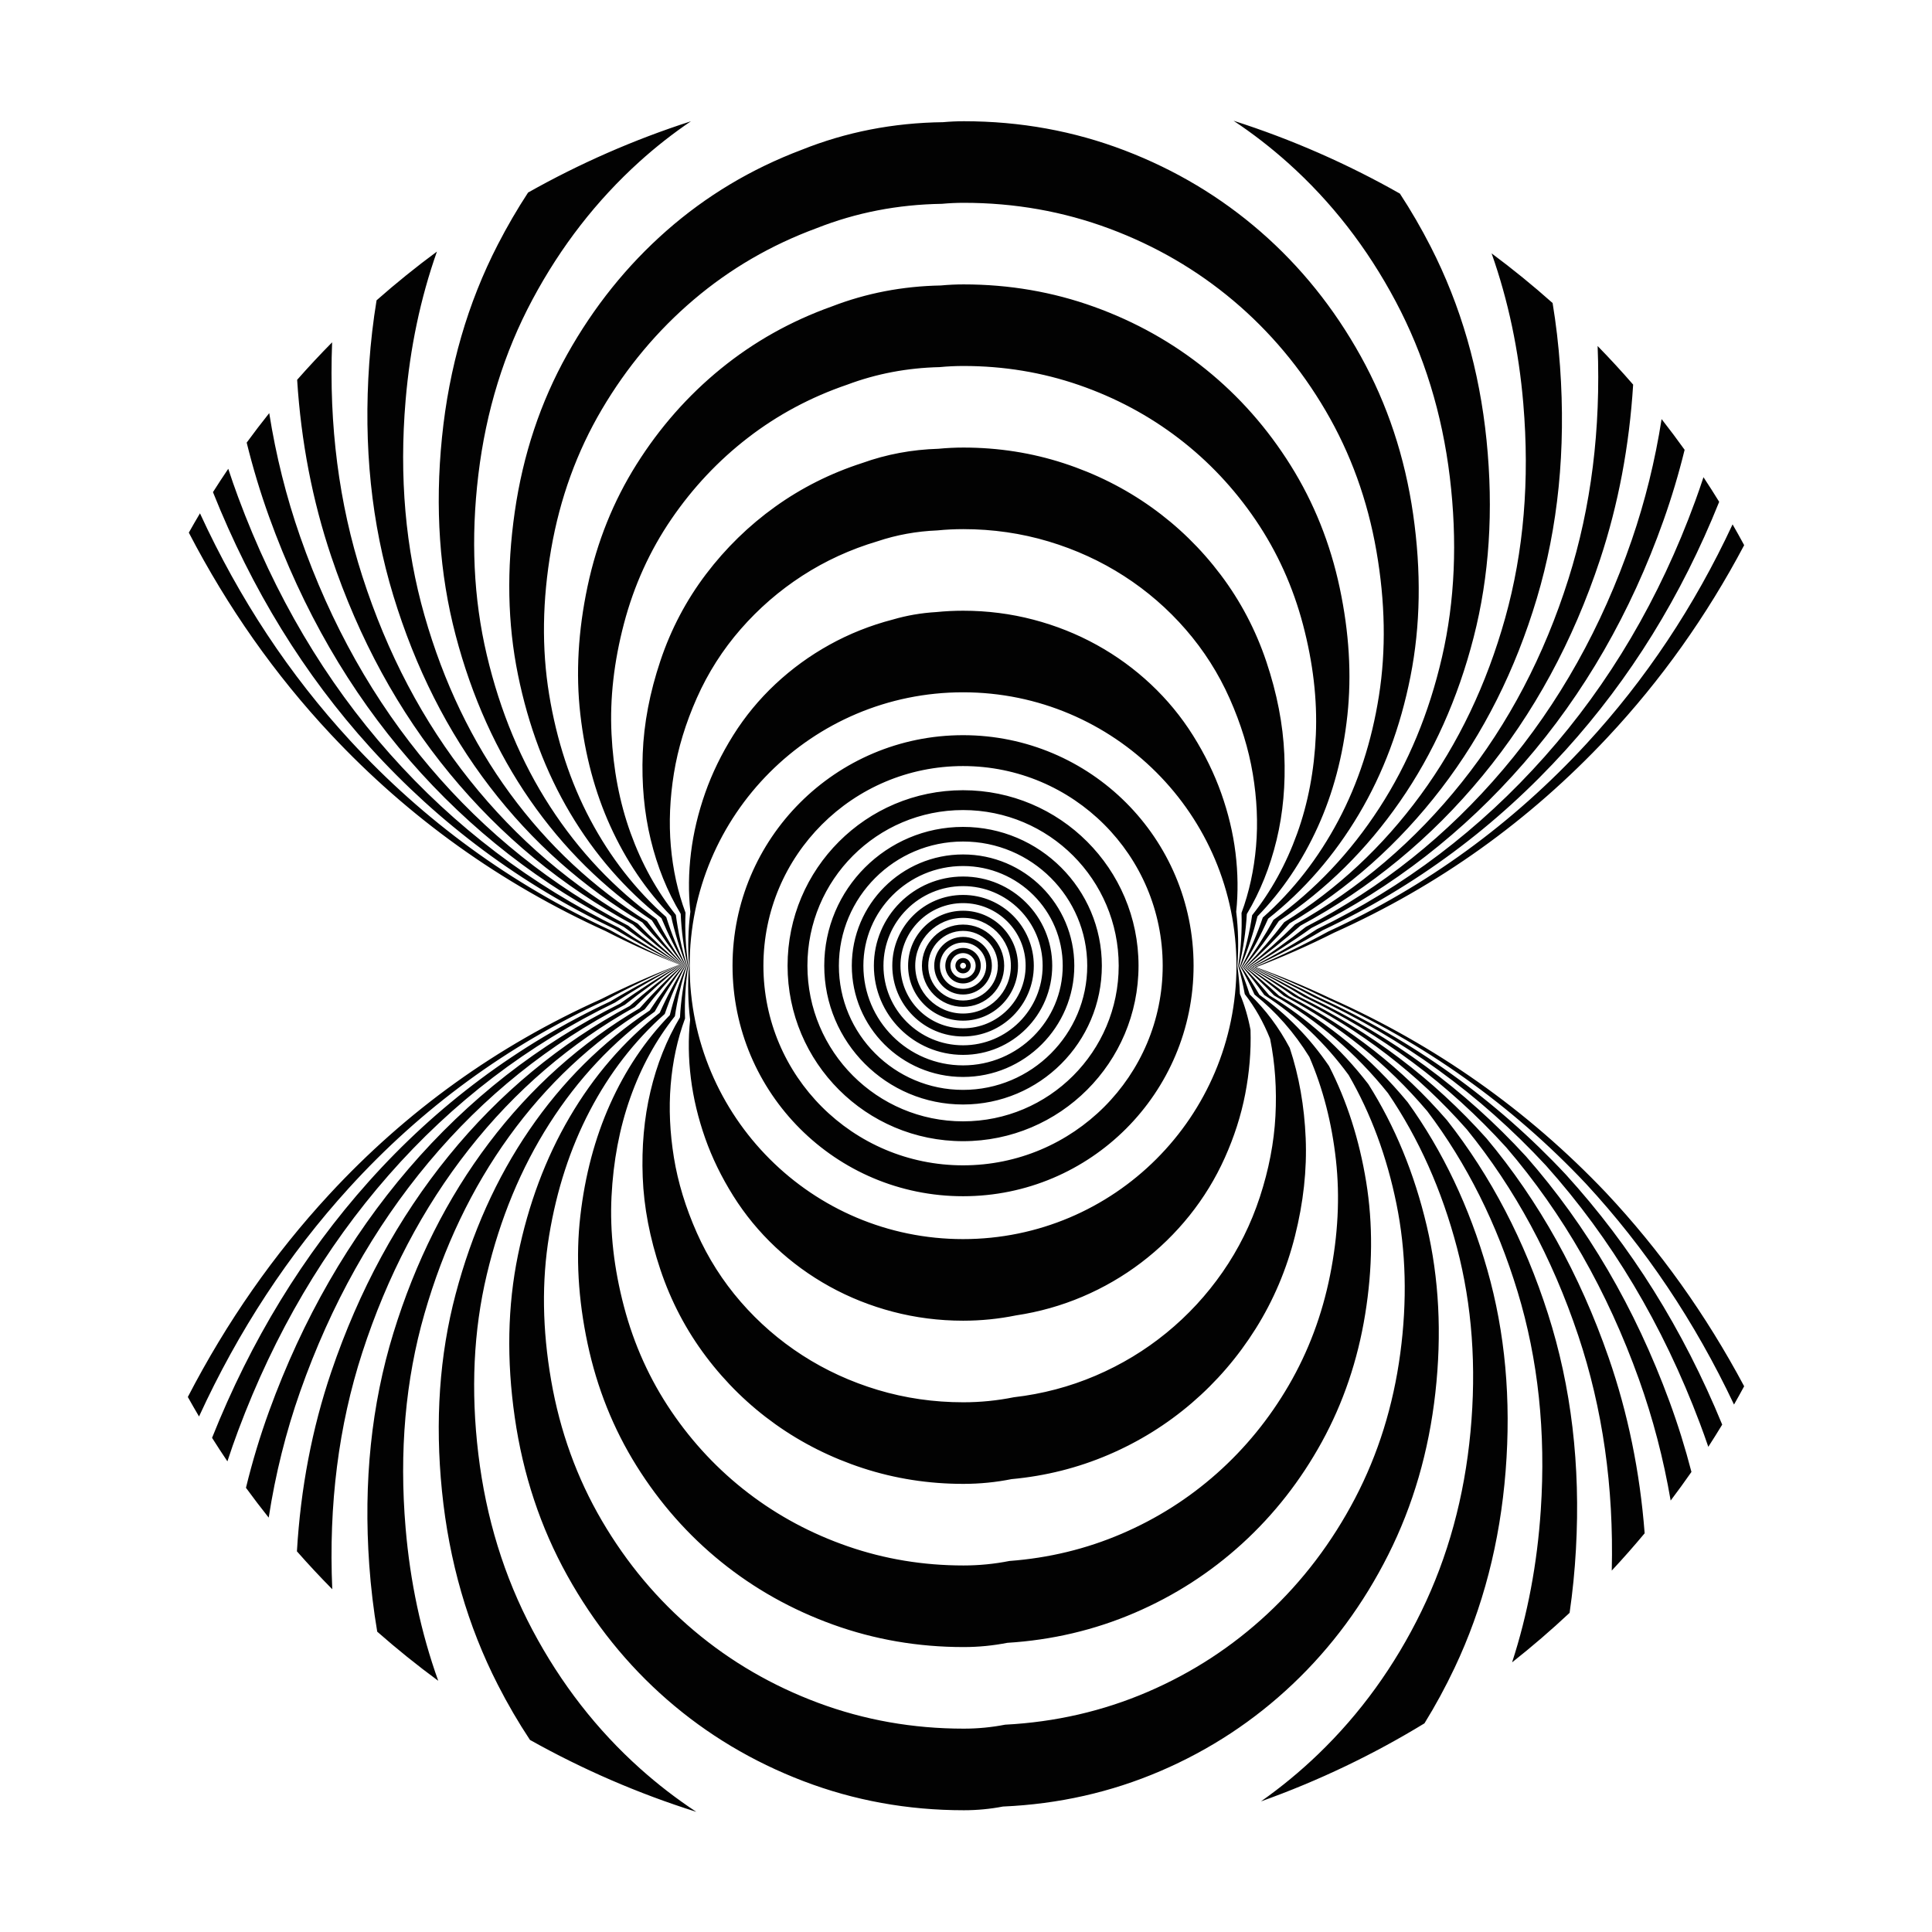 <?xml version="1.0" encoding="UTF-8"?>
<svg xmlns="http://www.w3.org/2000/svg" width="288" height="288" viewBox="0 0 288 288" fill="none">
  <path fill-rule="evenodd" clip-rule="evenodd" d="M28 208.246C33.796 197.051 40.82 186.988 49.074 178.06C60.578 165.616 74.087 155.907 89.606 148.938C93.4 147.027 97.284 145.311 101.26 143.794C97.525 142.307 93.87 140.643 90.293 138.804C74.621 131.682 60.958 121.898 49.303 109.454C41.002 100.591 33.951 90.573 28.148 79.4C28.69 78.433 29.244 77.473 29.81 76.521C35.684 89.29 43.156 100.595 52.226 110.432C63.214 122.349 76.115 131.754 90.933 138.64C94.294 140.521 97.741 142.243 101.279 143.8C97.513 145.385 93.848 147.155 90.282 149.105C75.609 155.847 62.853 165.18 52.01 177.097C42.989 187.01 35.543 198.362 29.669 211.152C29.101 210.191 28.544 209.222 28 208.246V208.246ZM31.612 214.335C37.409 199.801 45.192 187.066 54.966 176.135C65.15 164.745 77.153 155.788 90.981 149.274C94.319 147.284 97.763 145.46 101.321 143.806C97.98 142.179 94.74 140.401 91.596 138.477C77.631 131.826 65.49 122.802 55.171 111.411C45.343 100.564 37.536 87.879 31.747 73.362C32.489 72.19 33.248 71.03 34.026 69.883C34.49 71.302 34.982 72.71 35.499 74.107C40.935 88.763 48.477 101.528 58.129 112.391C67.781 123.255 79.16 131.899 92.272 138.315C95.198 140.282 98.231 142.117 101.376 143.814C98.028 145.536 94.802 147.414 91.693 149.443C78.71 155.73 67.461 164.311 57.937 175.174C48.412 186.038 40.935 198.737 35.499 213.266C34.934 214.777 34.401 216.302 33.899 217.841C33.119 216.685 32.356 215.516 31.612 214.335ZM36.665 221.782C37.613 217.884 38.764 214.076 40.116 210.357C45.121 196.601 52.051 184.551 60.916 174.213C69.781 163.876 80.278 155.672 92.415 149.612C95.296 147.545 98.302 145.612 101.441 143.822C98.493 142.055 95.667 140.163 92.957 138.153C80.699 131.972 70.081 123.709 61.097 113.371C52.112 103.034 45.121 90.922 40.116 77.047C38.815 73.437 37.7 69.749 36.773 65.981C37.862 64.492 38.983 63.025 40.133 61.584C41.139 67.937 42.674 74.072 44.74 79.987C49.313 93.082 55.754 104.541 64.071 114.351C72.388 124.162 82.245 132.046 93.649 137.992C96.142 140.044 98.76 141.993 101.512 143.83C98.582 145.688 95.796 147.675 93.143 149.782C81.851 155.615 72.108 163.442 63.903 173.253C55.697 183.063 49.313 194.465 44.74 207.448C42.62 213.466 41.059 219.727 40.055 226.23C38.894 224.772 37.764 223.289 36.665 221.782ZM44.262 231.256C44.814 221.859 46.516 212.953 49.369 204.54C53.511 192.329 59.349 181.577 66.895 172.293C74.44 163.009 83.43 155.557 93.877 149.951C96.301 147.806 98.869 145.764 101.589 143.838C99.034 141.932 96.623 139.926 94.347 137.83C83.796 132.12 74.7 124.616 67.052 115.332C59.402 106.049 53.511 95.243 49.369 82.928C46.571 74.608 44.88 65.836 44.295 56.617C45.979 54.705 47.717 52.842 49.508 51.03C49.026 63.43 50.521 75.046 54.002 85.869C57.714 97.403 63.054 107.556 70.035 116.313C77.017 125.071 85.351 132.194 95.049 137.669C97.108 139.808 99.311 141.871 101.67 143.846C99.159 145.841 96.811 147.937 94.615 150.122C85.013 155.5 76.777 162.575 69.891 171.333C63.005 180.09 57.714 190.194 54.002 201.632C50.467 212.532 48.98 224.293 49.531 236.905C47.721 235.074 45.963 233.19 44.262 231.256V231.256ZM56.233 243.231C55.681 239.986 55.285 236.669 55.044 233.279C54.166 220.912 55.36 209.39 58.639 198.724C61.919 188.058 66.665 178.603 72.891 170.373C79.117 162.142 86.601 155.443 95.356 150.292C97.324 148.068 99.453 145.918 101.755 143.855C99.593 141.809 97.597 139.689 95.754 137.508C86.91 132.268 79.337 125.525 73.023 117.294C66.71 109.064 61.919 99.564 58.639 88.811C55.36 78.057 54.166 66.49 55.044 54.123C55.27 50.937 55.634 47.818 56.135 44.767C59.025 42.218 62.026 39.794 65.132 37.502C62.684 44.447 61.126 51.838 60.463 59.669C59.497 71.08 60.431 81.779 63.279 91.752C66.127 101.725 70.368 110.572 76.014 118.276C81.659 125.98 88.471 132.342 96.462 137.347C98.088 139.571 99.876 141.748 101.842 143.864C99.749 145.995 97.84 148.199 96.1 150.462C88.19 155.387 81.459 161.709 75.893 169.413C70.327 177.117 66.127 185.923 63.279 195.816C60.431 205.71 59.497 216.368 60.463 227.779C61.143 235.816 62.766 243.409 65.327 250.553C62.187 248.245 59.153 245.801 56.233 243.231V243.231ZM187.968 268.53C190.967 266.422 193.806 264.081 196.483 261.508C202.774 255.459 207.913 248.353 211.882 240.205C215.852 232.058 218.299 223.127 219.205 213.429C220.112 203.731 219.447 194.584 217.193 186.005C214.939 177.426 211.514 169.735 206.901 162.951C202.12 156.988 196.464 152.135 189.929 148.394C188.487 146.879 186.981 145.427 185.409 144.043C187.083 141.776 188.553 139.463 189.836 137.122C196.056 132.652 201.313 127.082 205.624 120.431C209.934 113.781 213.042 106.272 214.963 97.924C216.884 89.576 217.266 80.645 216.125 71.148C214.983 61.651 212.287 52.905 208.052 44.929C203.817 36.952 198.462 30.064 192.004 24.285C189.44 21.989 186.732 19.894 183.882 18C192.573 20.78 200.874 24.435 208.679 28.86C210.331 31.38 211.862 34.019 213.271 36.775C217.764 45.566 220.545 55.196 221.599 65.65C222.652 76.103 222.014 85.898 219.67 95.019C217.326 104.14 213.672 112.297 208.693 119.474C203.715 126.652 197.701 132.598 190.636 137.295C189.124 139.597 187.435 141.855 185.551 144.054C187.321 145.436 189.024 146.895 190.663 148.429C198.032 152.465 204.421 157.756 209.834 164.299C215.091 171.599 219.044 179.931 221.709 189.278C224.374 198.625 225.28 208.626 224.442 219.265C223.606 229.904 221.061 239.699 216.827 248.634C215.465 251.507 213.969 254.261 212.341 256.896C204.693 261.564 196.534 265.476 187.968 268.53V268.53ZM79 259.365C77.273 256.756 75.676 254.018 74.212 251.152C69.719 242.362 66.938 232.732 65.884 222.278C64.831 211.824 65.505 202.029 67.921 192.909C70.338 183.788 73.991 175.631 78.898 168.453C83.804 161.276 89.782 155.33 96.847 150.632C98.359 148.331 100.048 146.072 101.932 143.873C100.163 141.687 98.582 139.453 97.172 137.186C90.035 132.416 83.984 126.435 79.006 119.257C74.028 112.08 70.338 103.886 67.921 94.693C65.505 85.501 64.831 75.67 65.884 65.216C66.938 54.762 69.719 45.168 74.212 36.45C75.6 33.756 77.103 31.174 78.72 28.703C86.372 24.389 94.497 20.815 102.997 18.078C100.312 19.895 97.756 21.9 95.331 24.092C88.937 29.872 83.614 36.726 79.38 44.639C75.145 52.552 72.449 61.265 71.308 70.762C70.166 80.26 70.58 89.223 72.565 97.635C74.551 106.047 77.691 113.588 82.001 120.238C86.312 126.889 91.601 132.491 97.885 137.026C99.077 139.336 100.451 141.627 102.024 143.882C100.349 146.149 98.879 148.462 97.596 150.803C91.376 155.273 86.151 160.843 81.905 167.494C77.658 174.145 74.551 181.653 72.565 190.001C70.58 198.349 70.166 207.28 71.308 216.777C72.449 226.274 75.145 235.02 79.38 242.996C83.614 250.973 88.969 257.861 95.428 263.641C98.065 266.001 100.855 268.151 103.796 270.088C95.109 267.352 86.81 263.743 79 259.365V259.365ZM225.405 247.803C227.724 240.68 229.151 233.111 229.682 225.101C230.449 213.521 229.302 202.666 226.227 192.552C223.151 182.437 218.67 173.464 212.768 165.647C206.724 158.525 199.602 152.796 191.399 148.463C189.562 146.911 187.662 145.444 185.696 144.066C187.789 141.935 189.698 139.731 191.437 137.468C199.348 132.543 206.119 126.221 211.765 118.517C217.411 110.813 221.612 102.007 224.379 92.114C227.147 82.22 228.041 71.562 227.075 60.151C226.407 52.261 224.831 44.798 222.351 37.769C225.492 40.104 228.526 42.574 231.444 45.172C231.955 48.267 232.325 51.427 232.554 54.653C233.432 67.02 232.281 78.542 229.09 89.208C225.9 99.874 221.153 109.329 214.84 117.559C208.526 125.79 200.997 132.489 192.241 137.641C190.273 139.864 188.145 142.014 185.843 144.077C188.005 145.453 190.103 146.927 192.138 148.497C201.175 153.126 209.03 159.293 215.705 166.995C222.251 175.328 227.261 184.943 230.747 195.825C234.233 206.707 235.621 218.416 234.923 230.937C234.744 234.166 234.428 237.329 233.977 240.425C231.227 243.003 228.367 245.465 225.405 247.803V247.803ZM240.262 234.123C240.571 221.658 238.91 209.98 235.27 199.099C231.374 187.449 225.835 177.193 218.645 168.343C211.338 160.062 202.75 153.457 192.879 148.532C190.646 146.943 188.351 145.462 185.993 144.089C188.504 142.094 190.852 139.998 193.048 137.814C202.649 132.435 210.935 125.36 217.916 116.603C224.898 107.845 230.191 97.742 233.805 86.303C237.198 75.562 238.646 63.985 238.155 51.58C239.976 53.444 241.741 55.362 243.45 57.331C242.881 66.489 241.24 75.179 238.522 83.399C234.485 95.609 228.646 106.362 220.997 115.646C213.348 124.93 204.305 132.381 193.858 137.987C191.434 140.132 188.867 142.174 186.146 144.1C188.701 145.47 191.193 146.96 193.623 148.567C204.329 153.789 213.65 160.831 221.588 169.692C229.423 179.058 235.49 189.956 239.797 202.373C242.671 210.659 244.46 219.39 245.166 228.563C243.583 230.462 241.948 232.316 240.262 234.123V234.123ZM249.042 223.685C247.975 217.463 246.404 211.45 244.328 205.647C239.61 192.462 233.015 180.922 224.536 171.04C215.965 161.6 205.912 154.12 194.372 148.602C191.744 146.976 189.055 145.479 186.303 144.112C189.233 142.254 192.02 140.267 194.672 138.16C205.964 132.327 215.764 124.5 224.081 114.689C232.398 104.879 238.783 93.477 243.244 80.494C245.231 74.711 246.713 68.704 247.692 62.473C248.868 63.974 250.012 65.501 251.124 67.052C250.242 70.641 249.191 74.153 247.971 77.589C243.088 91.345 236.156 103.396 227.172 113.733C218.187 124.07 207.63 132.274 195.492 138.334C192.612 140.401 189.605 142.334 186.466 144.124C189.415 145.489 192.301 146.994 195.126 148.637C207.5 154.451 218.287 162.369 227.489 172.389C236.612 182.788 243.735 194.969 248.864 208.921C250.124 212.349 251.217 215.848 252.141 219.418C251.136 220.862 250.103 222.284 249.042 223.685V223.685ZM254.654 215.676C254.256 214.508 253.841 213.348 253.407 212.196C247.868 197.476 240.217 184.653 230.448 173.738C220.615 163.139 209.095 154.783 195.888 148.672C192.864 147.011 189.781 145.499 186.636 144.137C189.984 142.415 193.21 140.536 196.319 138.508C209.302 132.221 220.616 123.641 230.268 112.777C239.921 101.913 247.398 89.214 252.705 74.685C253.134 73.511 253.544 72.329 253.935 71.137C254.735 72.347 255.515 73.57 256.276 74.807C250.642 88.848 243.009 101.188 233.375 111.821C223.055 123.211 210.983 132.168 197.155 138.682C193.818 140.672 190.373 142.496 186.815 144.15C190.157 145.508 193.437 147.028 196.658 148.708C210.7 155.115 222.953 163.909 233.418 175.088C243.128 185.749 250.897 198.177 256.726 212.366C256.051 213.48 255.36 214.583 254.654 215.676V215.676ZM258.486 209.374C252.637 197.008 245.275 186.028 236.4 176.438C225.304 164.68 212.318 155.448 197.442 148.745C194.024 147.047 190.546 145.519 187.008 144.163C190.775 142.578 194.439 140.808 198.005 138.857C212.678 132.116 225.507 122.783 236.495 110.866C245.31 101.305 252.57 90.404 258.273 78.167C258.862 79.192 259.438 80.225 260 81.267C254.402 91.846 247.614 101.395 239.636 109.912C227.981 122.355 214.395 132.065 198.876 139.033C195.082 140.945 191.198 142.66 187.222 144.178C190.957 145.531 194.632 147.066 198.248 148.782C213.958 155.781 227.677 165.451 239.404 177.789C247.429 186.336 254.293 195.956 259.998 206.647C259.505 207.562 259 208.471 258.486 209.374V209.374ZM102.117 143.891C100.741 141.566 99.574 139.218 98.599 136.865C93.168 132.566 88.641 127.344 84.998 121.22C81.355 115.096 78.765 108.208 77.211 100.576C75.657 92.945 75.503 84.85 76.733 76.309C77.962 67.769 80.574 59.936 84.55 52.83C88.526 45.722 93.473 39.567 99.373 34.38C105.272 29.194 111.984 25.173 119.489 22.337C126.11 19.681 133.14 18.306 140.577 18.213C141.603 18.12 142.642 18.073 143.692 18.073C152.092 18.073 160.081 19.528 167.643 22.421C175.204 25.314 181.972 29.363 187.927 34.549C193.883 39.736 198.859 45.92 202.835 53.083C206.811 60.245 209.423 68.106 210.652 76.647C211.881 85.187 211.756 93.254 210.258 100.83C208.76 108.405 206.198 115.265 202.556 121.389C198.913 127.513 194.413 132.707 189.039 136.949C187.984 139.329 186.733 141.696 185.268 144.032C186.644 145.419 187.953 146.863 189.197 148.36C194.897 151.805 199.821 156.22 203.97 161.603C207.938 167.871 210.835 174.92 212.679 182.731C214.522 190.543 214.946 198.836 213.97 207.593C212.993 216.35 210.644 224.416 206.94 231.776C203.237 239.136 198.487 245.562 192.712 251.038C186.936 256.513 180.358 260.842 172.996 264.003C165.634 267.165 157.798 268.936 149.505 269.298C147.624 269.66 145.681 269.85 143.692 269.85C135.293 269.85 127.304 268.395 119.742 265.502C112.18 262.61 105.412 258.56 99.457 253.374C93.502 248.188 88.526 242.003 84.55 234.841C80.574 227.678 77.962 219.817 76.733 211.277C75.503 202.736 75.657 194.67 77.211 187.094C78.765 179.518 81.326 172.659 84.913 166.535C88.5 160.41 92.972 155.217 98.346 150.974C99.401 148.594 100.652 146.227 102.117 143.891V143.891ZM102.308 143.909C101.325 141.445 100.574 138.983 100.032 136.544C96.308 132.715 93.303 128.254 90.995 123.183C88.688 118.112 87.199 112.53 86.507 106.46C85.815 100.389 86.182 94.03 87.587 87.402C88.992 80.775 91.435 74.704 94.894 69.21C98.354 63.715 102.549 58.957 107.46 54.958C112.371 50.959 117.896 47.858 124.014 45.677C129.123 43.703 134.53 42.661 140.234 42.555C141.358 42.449 142.497 42.395 143.649 42.395C150.453 42.395 156.945 43.516 163.104 45.737C169.263 47.958 174.828 51.079 179.778 55.079C184.729 59.078 188.945 63.855 192.404 69.39C195.864 74.925 198.307 81.016 199.712 87.644C201.116 94.271 201.503 100.609 200.852 106.64C200.201 112.671 198.731 118.233 196.424 123.304C194.116 128.375 191.131 132.816 187.447 136.604C186.849 139.062 186.037 141.538 184.991 144.01C185.974 145.403 186.888 146.831 187.737 148.292C191.769 151.144 195.227 154.683 198.113 158.907C200.792 164.142 202.633 169.909 203.655 176.185C204.677 182.461 204.619 189.047 203.503 195.921C202.387 202.796 200.233 209.134 197.06 214.918C193.888 220.701 189.919 225.769 185.174 230.098C180.429 234.428 175.068 237.88 169.113 240.433C163.158 242.986 156.829 244.48 150.148 244.894C148.047 245.307 145.874 245.525 143.649 245.525C136.846 245.525 130.354 244.404 124.195 242.182C118.036 239.961 112.471 236.84 107.52 232.841C102.57 228.841 98.354 224.064 94.894 218.529C91.435 212.994 88.992 206.903 87.587 200.275C86.182 193.648 85.815 187.309 86.507 181.279C87.199 175.248 88.668 169.687 90.935 164.615C93.203 159.544 96.168 155.104 99.851 151.315C100.45 148.857 101.262 146.381 102.308 143.909V143.909ZM102.504 143.928C101.915 141.324 101.578 138.748 101.47 136.223C99.452 132.865 97.97 129.165 96.998 125.147C96.026 121.129 95.637 116.853 95.808 112.343C95.979 107.834 96.866 103.21 98.447 98.496C100.027 93.783 102.3 89.473 105.243 85.59C108.187 81.707 111.63 78.348 115.552 75.536C119.474 72.724 123.812 70.543 128.545 69.017C132.14 67.724 135.925 67.016 139.895 66.897C141.117 66.778 142.357 66.717 143.611 66.717C148.819 66.717 153.812 67.503 158.569 69.053C163.326 70.603 167.689 72.796 171.634 75.608C175.58 78.42 179.036 81.792 181.979 85.698C184.922 89.605 187.195 93.927 188.776 98.641C190.356 103.355 191.256 107.966 191.451 112.452C191.646 116.938 191.269 121.201 190.297 125.219C189.325 129.237 187.854 132.925 185.861 136.259C185.719 138.795 185.346 141.379 184.718 143.988C185.308 145.387 185.828 146.799 186.282 148.224C188.645 150.483 190.637 153.147 192.26 156.212C193.651 160.414 194.435 164.898 194.635 169.639C194.836 174.38 194.297 179.258 193.041 184.25C191.786 189.241 189.826 193.853 187.185 198.06C184.544 202.268 181.355 205.976 177.64 209.159C173.926 212.343 169.783 214.919 165.235 216.863C160.687 218.807 155.866 220.024 150.796 220.49C148.474 220.955 146.071 221.199 143.611 221.199C138.404 221.199 133.41 220.412 128.653 218.863C123.897 217.313 119.534 215.12 115.588 212.308C111.643 209.496 108.187 206.124 105.243 202.218C102.3 198.311 100.027 193.989 98.447 189.275C96.866 184.561 95.979 179.95 95.808 175.464C95.637 170.978 96.013 166.715 96.962 162.697C97.909 158.679 99.368 154.991 101.361 151.657C101.503 149.121 101.877 146.536 102.504 143.928V143.928ZM102.704 143.946C102.508 141.203 102.585 138.513 102.911 135.902C102.601 133.014 102.64 130.075 103.004 127.11C103.367 124.146 104.079 121.176 105.112 118.227C106.146 115.278 107.554 112.391 109.31 109.59C111.066 106.79 113.17 104.241 115.596 101.97C118.023 99.7 120.715 97.739 123.648 96.114C126.58 94.489 129.733 93.228 133.079 92.358C135.162 91.746 137.323 91.372 139.56 91.24C140.881 91.107 142.221 91.039 143.577 91.039C147.188 91.039 150.684 91.491 154.038 92.37C157.393 93.249 160.553 94.513 163.494 96.138C166.434 97.763 169.131 99.728 171.557 102.007C173.984 104.286 176.088 106.838 177.844 109.639C179.6 112.439 181.012 115.323 182.053 118.263C183.095 121.204 183.81 124.17 184.174 127.134C184.537 130.099 184.581 133.035 184.278 135.915C184.593 138.529 184.659 141.221 184.45 143.967C184.646 145.37 184.772 146.768 184.83 148.156C185.526 149.823 186.051 151.611 186.412 153.517C186.513 156.686 186.24 159.887 185.62 163.093C185 166.298 183.979 169.469 182.584 172.578C181.189 175.688 179.423 178.571 177.314 181.203C175.204 183.835 172.795 186.183 170.111 188.22C167.428 190.258 164.502 191.958 161.361 193.293C158.219 194.629 154.906 195.568 151.447 196.085C148.905 196.602 146.273 196.874 143.577 196.874C139.965 196.874 136.469 196.422 133.115 195.543C129.761 194.665 126.6 193.4 123.66 191.775C120.72 190.15 118.023 188.185 115.596 185.907C113.17 183.628 111.066 181.075 109.31 178.274C107.554 175.474 106.146 172.591 105.112 169.65C104.079 166.709 103.363 163.743 102.992 160.779C102.62 157.814 102.573 154.879 102.875 151.998C102.561 149.385 102.495 146.692 102.704 143.946V143.946ZM109.197 143.956C109.197 124.977 124.582 109.592 143.561 109.592C162.54 109.592 177.925 124.977 177.925 143.956C177.925 162.934 162.54 178.32 143.561 178.32C124.582 178.32 109.197 162.934 109.197 143.956V143.956ZM117.402 143.956C117.402 129.509 129.114 117.797 143.561 117.797C158.008 117.797 169.719 129.509 169.719 143.956C169.719 158.403 158.008 170.114 143.561 170.114C129.114 170.114 117.402 158.403 117.402 143.956ZM122.87 143.956C122.87 132.528 132.134 123.265 143.561 123.265C154.988 123.265 164.252 132.528 164.252 143.956C164.252 155.383 154.988 164.646 143.561 164.646C132.134 164.646 122.87 155.383 122.87 143.956ZM126.977 143.956C126.977 134.797 134.402 127.372 143.561 127.372C152.72 127.372 160.145 134.797 160.145 143.956C160.145 153.115 152.72 160.54 143.561 160.54C134.402 160.54 126.977 153.115 126.977 143.956ZM130.267 143.956C130.267 136.614 136.219 130.662 143.561 130.662C150.903 130.662 156.854 136.614 156.854 143.956C156.854 151.297 150.903 157.249 143.561 157.249C136.219 157.249 130.267 151.297 130.267 143.956V143.956ZM133.012 143.956C133.012 138.13 137.735 133.407 143.561 133.407C149.387 133.407 154.109 138.13 154.109 143.956C154.109 149.781 149.387 154.504 143.561 154.504C137.735 154.504 133.012 149.781 133.012 143.956ZM135.367 143.956C135.367 139.431 139.036 135.762 143.561 135.762C148.086 135.762 151.754 139.431 151.754 143.956C151.754 148.481 148.086 152.149 143.561 152.149C139.036 152.149 135.367 148.481 135.367 143.956ZM137.43 143.956C137.43 140.57 140.175 137.825 143.561 137.825C146.947 137.825 149.692 140.57 149.692 143.956C149.692 147.342 146.947 150.087 143.561 150.087C140.175 150.087 137.43 147.342 137.43 143.956ZM139.264 143.956C139.264 141.583 141.188 139.659 143.561 139.659C145.934 139.659 147.857 141.583 147.857 143.956C147.857 146.329 145.934 148.252 143.561 148.252C141.188 148.252 139.264 146.329 139.264 143.956ZM140.916 143.956C140.916 142.495 142.1 141.311 143.561 141.311C145.021 141.311 146.205 142.495 146.205 143.956C146.205 145.416 145.021 146.6 143.561 146.6C142.1 146.6 140.916 145.416 140.916 143.956ZM142.419 143.956C142.419 143.325 142.93 142.813 143.561 142.813C144.192 142.813 144.703 143.325 144.703 143.956C144.703 144.587 144.192 145.098 143.561 145.098C142.93 145.098 142.419 144.587 142.419 143.956ZM143.122 143.956C143.122 143.713 143.318 143.517 143.561 143.517C143.803 143.517 144 143.713 144 143.956C144 144.198 143.803 144.395 143.561 144.395C143.318 144.395 143.122 144.198 143.122 143.956ZM141.684 143.956C141.684 142.919 142.525 142.079 143.561 142.079C144.597 142.079 145.437 142.919 145.437 143.956C145.437 144.992 144.597 145.832 143.561 145.832C142.525 145.832 141.684 144.992 141.684 143.956ZM140.111 143.956C140.111 142.05 141.655 140.506 143.561 140.506C145.466 140.506 147.011 142.05 147.011 143.956C147.011 145.861 145.466 147.406 143.561 147.406C141.655 147.406 140.111 145.861 140.111 143.956ZM138.372 143.956C138.372 141.09 140.695 138.767 143.561 138.767C146.426 138.767 148.749 141.09 148.749 143.956C148.749 146.821 146.426 149.144 143.561 149.144C140.695 149.144 138.372 146.821 138.372 143.956ZM136.431 143.956C136.431 140.018 139.623 136.825 143.561 136.825C147.499 136.825 150.691 140.018 150.691 143.956C150.691 147.893 147.499 151.086 143.561 151.086C139.623 151.086 136.431 147.893 136.431 143.956ZM134.232 143.956C134.232 138.803 138.409 134.626 143.561 134.626C148.713 134.626 152.89 138.803 152.89 143.956C152.89 149.108 148.713 153.285 143.561 153.285C138.409 153.285 134.232 149.108 134.232 143.956ZM131.696 143.956C131.696 137.403 137.008 132.091 143.561 132.091C150.113 132.091 155.425 137.403 155.425 143.956C155.425 150.508 150.113 155.82 143.561 155.82C137.008 155.82 131.696 150.508 131.696 143.956ZM128.703 143.956C128.703 135.75 135.355 129.098 143.561 129.098C151.766 129.098 158.418 135.75 158.418 143.956C158.418 152.161 151.766 158.813 143.561 158.813C135.355 158.813 128.703 152.161 128.703 143.956ZM125.05 143.956C125.05 133.732 133.338 125.445 143.561 125.445C153.784 125.445 162.072 133.732 162.072 143.956C162.072 154.179 153.784 162.466 143.561 162.466C133.338 162.466 125.05 154.179 125.05 143.956ZM120.36 143.956C120.36 131.142 130.747 120.755 143.561 120.755C156.374 120.755 166.762 131.142 166.762 143.956C166.762 156.769 156.374 167.156 143.561 167.156C130.747 167.156 120.36 156.769 120.36 143.956ZM113.801 143.956C113.801 127.52 127.125 114.196 143.561 114.196C159.997 114.196 173.321 127.52 173.321 143.956C173.321 160.391 159.997 173.715 143.561 173.715C127.125 173.715 113.801 160.391 113.801 143.956ZM102.805 143.956C102.805 121.447 121.052 103.2 143.561 103.2C166.069 103.2 184.316 121.447 184.316 143.956C184.316 166.464 166.069 184.711 143.561 184.711C121.052 184.711 102.805 166.464 102.805 143.956V143.956ZM102.604 143.937C102.21 141.263 102.081 138.63 102.19 136.063C101.026 132.939 100.304 129.62 100 126.128C99.696 122.637 99.857 119.014 100.459 115.285C101.062 111.556 102.209 107.8 103.877 104.043C105.546 100.286 107.734 96.857 110.419 93.78C113.104 90.703 116.172 88.043 119.599 85.825C123.027 83.606 126.772 81.886 130.811 80.687C133.65 79.735 136.623 79.194 139.727 79.068C140.999 78.942 142.289 78.877 143.593 78.877C148.003 78.877 152.248 79.497 156.303 80.711C160.359 81.926 164.12 83.655 167.563 85.873C171.006 88.091 174.083 90.76 176.767 93.852C179.452 96.945 181.641 100.382 183.309 104.14C184.977 107.897 186.133 111.644 186.751 115.357C187.37 119.071 187.539 122.685 187.235 126.176C186.931 129.668 186.217 132.98 185.069 136.087C185.156 138.662 185.002 141.3 184.583 143.977C184.976 145.378 185.299 146.784 185.556 148.19C187.085 150.153 188.344 152.379 189.335 154.865C190.081 158.55 190.337 162.392 190.127 166.366C189.917 170.339 189.137 174.363 187.812 178.414C186.487 182.464 184.624 186.212 182.249 189.631C179.874 193.051 177.074 196.079 173.875 198.69C170.676 201.301 167.142 203.438 163.297 205.078C159.452 206.718 155.385 207.796 151.121 208.287C148.689 208.778 146.171 209.036 143.593 209.036C139.184 209.036 134.939 208.417 130.883 207.203C126.828 205.988 123.066 204.26 119.623 202.041C116.18 199.823 113.104 197.155 110.419 194.062C107.734 190.969 105.546 187.532 103.877 183.775C102.209 180.018 101.062 176.27 100.459 172.557C99.857 168.844 99.688 165.229 99.976 161.738C100.264 158.247 100.97 154.935 102.117 151.827C102.031 149.252 102.185 146.614 102.604 143.937V143.937ZM102.406 143.918C101.619 141.384 101.075 138.865 100.75 136.384C97.88 132.79 95.636 128.709 93.996 124.165C92.356 119.62 91.417 114.692 91.157 109.402C90.896 104.111 91.524 98.62 93.016 92.949C94.509 87.279 96.867 82.088 100.068 77.4C103.27 72.711 107.089 68.653 111.505 65.247C115.921 61.841 120.853 59.2 126.279 57.347C130.631 55.713 135.227 54.839 140.064 54.726C141.237 54.613 142.427 54.556 143.63 54.556C149.635 54.556 155.378 55.51 160.836 57.395C166.294 59.281 171.258 61.938 175.706 65.344C180.154 68.749 183.99 72.823 187.191 77.544C190.392 82.265 192.75 87.472 194.243 93.142C195.736 98.813 196.379 104.288 196.151 109.546C195.923 114.804 194.999 119.717 193.36 124.261C191.72 128.806 189.492 132.87 186.654 136.432C186.284 138.929 185.691 141.459 184.854 143.999C185.64 145.395 186.358 146.815 187.009 148.258C190.207 150.814 192.931 153.915 195.186 157.56C197.221 162.278 198.533 167.403 199.145 172.912C199.756 178.42 199.458 184.152 198.272 190.085C197.086 196.019 195.029 201.493 192.122 206.489C189.216 211.485 185.636 215.872 181.407 219.629C177.177 223.385 172.425 226.399 167.173 228.648C161.922 230.897 156.347 232.252 150.472 232.692C148.26 233.131 145.972 233.362 143.63 233.362C137.624 233.362 131.881 232.408 126.423 230.523C120.966 228.637 116.002 225.98 111.554 222.574C107.105 219.169 103.27 215.094 100.068 210.373C96.867 205.652 94.509 200.446 93.016 194.775C91.524 189.105 90.896 183.63 91.157 178.371C91.417 173.113 92.34 168.201 93.948 163.656C95.555 159.112 97.767 155.047 100.605 151.486C100.976 148.989 101.569 146.459 102.406 143.918V143.918ZM102.212 143.9C101.032 141.505 100.073 139.1 99.315 136.704C94.737 132.64 90.971 127.799 87.996 122.202C85.021 116.604 82.981 110.369 81.858 103.518C80.735 96.667 80.842 89.44 82.159 81.856C83.476 74.272 86.004 67.32 89.721 61.02C93.439 54.718 98.01 49.262 103.416 44.669C108.821 40.076 114.939 36.515 121.751 34.007C127.615 31.692 133.834 30.483 140.404 30.384C141.479 30.285 142.569 30.233 143.67 30.233C151.271 30.233 158.512 31.522 165.372 34.079C172.233 36.636 178.399 40.221 183.852 44.814C189.305 49.407 193.901 54.888 197.619 61.236C201.337 67.585 203.864 74.561 205.181 82.145C206.498 89.729 206.629 96.932 205.554 103.735C204.48 110.538 202.464 116.749 199.489 122.346C196.514 127.944 192.771 132.761 188.242 136.777C187.415 139.196 186.384 141.617 185.129 144.021C186.308 145.411 187.42 146.847 188.466 148.326C193.332 151.474 197.523 155.451 201.041 160.255C204.365 166.006 206.733 172.414 208.166 179.458C209.599 186.502 209.782 193.941 208.736 201.757C207.689 209.573 205.437 216.775 202 223.347C198.561 229.919 194.202 235.665 188.942 240.568C183.682 245.47 177.712 249.361 171.054 252.218C164.395 255.075 157.313 256.708 149.826 257.096C147.835 257.484 145.776 257.687 143.67 257.687C136.069 257.687 128.828 256.399 121.968 253.842C115.107 251.285 108.941 247.7 103.488 243.107C98.035 238.515 93.439 233.034 89.721 226.685C86.004 220.336 83.476 213.36 82.159 205.776C80.842 198.192 80.735 190.989 81.858 184.186C82.981 177.383 84.996 171.172 87.924 165.575C90.851 159.977 94.569 155.16 99.098 151.144C99.925 148.725 100.956 146.304 102.212 143.9V143.9Z" fill="#020202"></path>
</svg>
